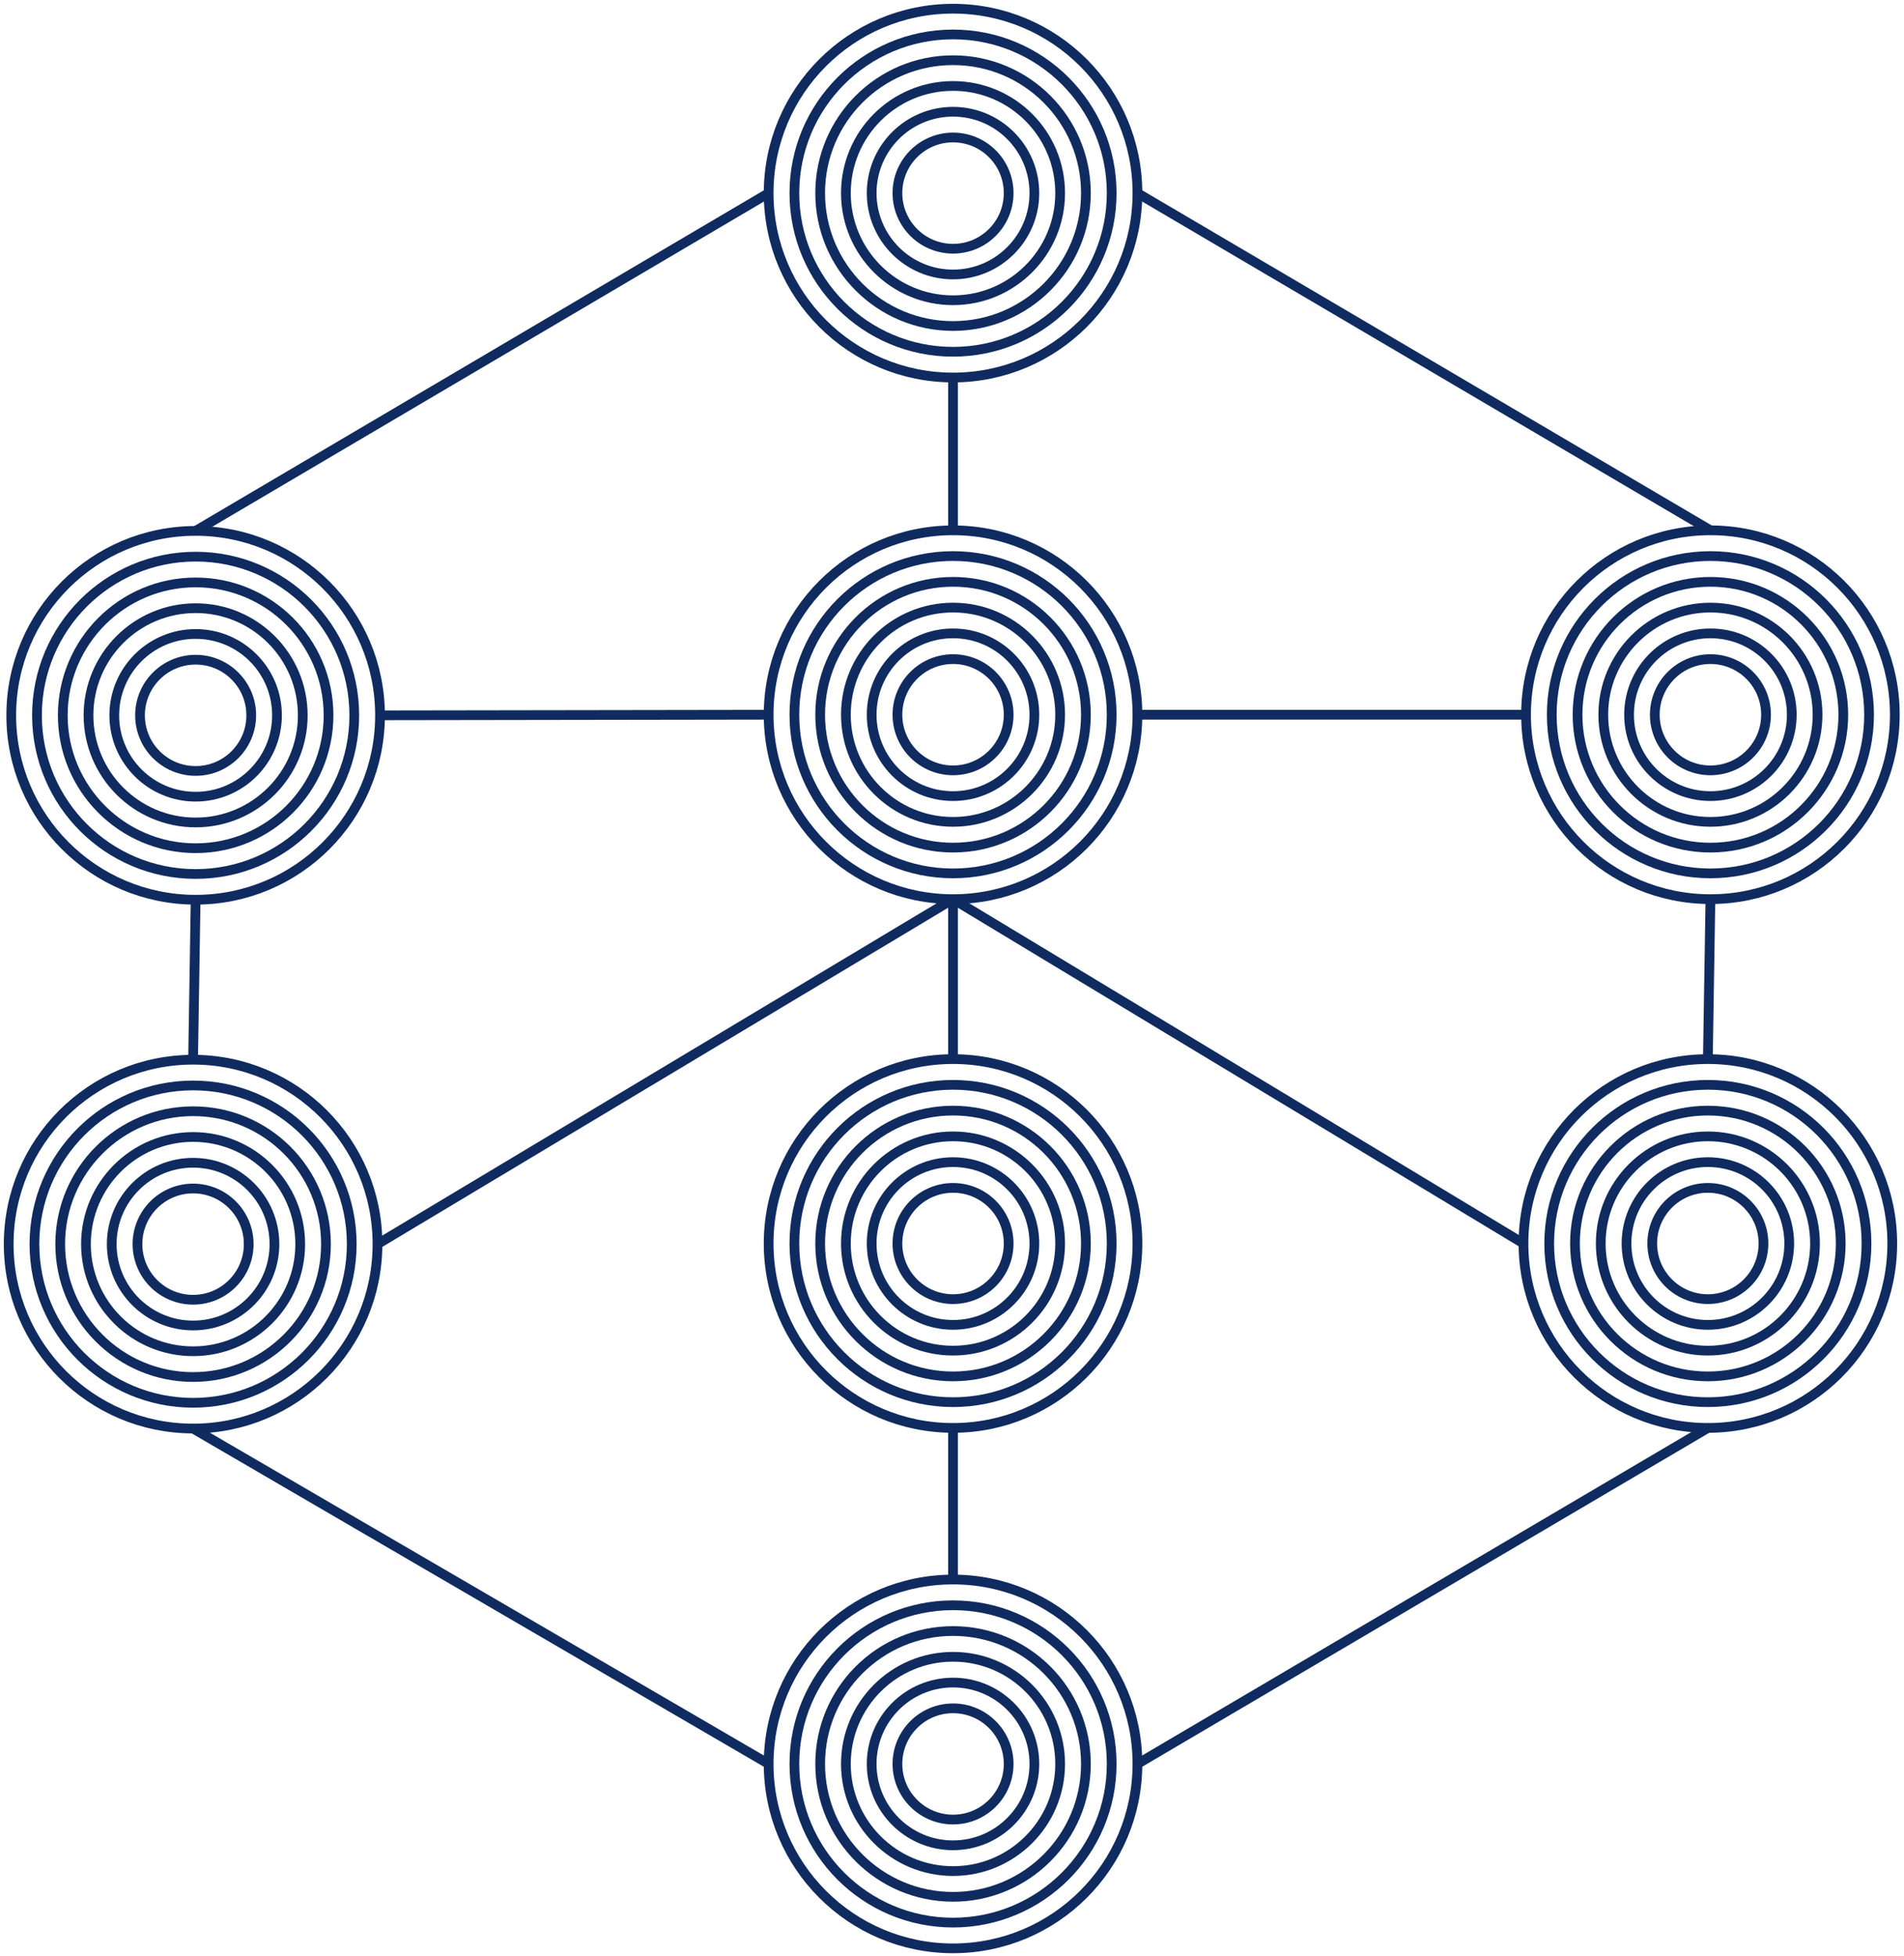 <svg width="219" height="225" viewBox="0 0 219 225" fill="none" xmlns="http://www.w3.org/2000/svg">
<path d="M22.502 103.477C34.216 103.477 43.711 93.981 43.711 82.268C43.711 70.554 34.216 61.059 22.502 61.059C10.789 61.059 1.293 70.554 1.293 82.268C1.293 93.981 10.789 103.477 22.502 103.477Z" stroke="#0F2B60" stroke-width="1.12" stroke-miterlimit="10"/>
<path d="M22.502 100.517C32.58 100.517 40.75 92.347 40.75 82.269C40.75 72.19 32.58 64.02 22.502 64.02C12.424 64.02 4.254 72.19 4.254 82.269C4.254 92.347 12.424 100.517 22.502 100.517Z" stroke="#0F2B60" stroke-width="1.12" stroke-miterlimit="10"/>
<path d="M22.504 97.551C30.945 97.551 37.788 90.709 37.788 82.268C37.788 73.827 30.945 66.984 22.504 66.984C14.063 66.984 7.221 73.827 7.221 82.268C7.221 90.709 14.063 97.551 22.504 97.551Z" stroke="#0F2B60" stroke-width="1.12" stroke-miterlimit="10"/>
<path d="M22.502 94.591C29.307 94.591 34.824 89.074 34.824 82.269C34.824 75.463 29.307 69.946 22.502 69.946C15.697 69.946 10.18 75.463 10.18 82.269C10.18 89.074 15.697 94.591 22.502 94.591Z" stroke="#0F2B60" stroke-width="1.12" stroke-miterlimit="10"/>
<path d="M22.502 91.626C27.67 91.626 31.86 87.437 31.86 82.269C31.86 77.101 27.67 72.911 22.502 72.911C17.334 72.911 13.145 77.101 13.145 82.269C13.145 87.437 17.334 91.626 22.502 91.626Z" stroke="#0F2B60" stroke-width="1.12" stroke-miterlimit="10"/>
<path d="M22.502 88.665C26.035 88.665 28.898 85.801 28.898 82.269C28.898 78.736 26.035 75.872 22.502 75.872C18.969 75.872 16.105 78.736 16.105 82.269C16.105 85.801 18.969 88.665 22.502 88.665Z" stroke="#0F2B60" stroke-width="1.12" stroke-miterlimit="10"/>
<path d="M109.619 103.41C121.333 103.41 130.829 93.914 130.829 82.2C130.829 70.487 121.333 60.991 109.619 60.991C97.906 60.991 88.41 70.487 88.41 82.2C88.41 93.914 97.906 103.41 109.619 103.41Z" stroke="#0F2B60" stroke-width="1.12" stroke-miterlimit="10"/>
<path d="M109.619 100.448C119.697 100.448 127.867 92.278 127.867 82.2C127.867 72.122 119.697 63.952 109.619 63.952C99.541 63.952 91.371 72.122 91.371 82.2C91.371 92.278 99.541 100.448 109.619 100.448Z" stroke="#0F2B60" stroke-width="1.12" stroke-miterlimit="10"/>
<path d="M109.619 97.484C118.06 97.484 124.903 90.641 124.903 82.2C124.903 73.76 118.06 66.917 109.619 66.917C101.179 66.917 94.336 73.76 94.336 82.2C94.336 90.641 101.179 97.484 109.619 97.484Z" stroke="#0F2B60" stroke-width="1.12" stroke-miterlimit="10"/>
<path d="M109.617 94.522C116.423 94.522 121.939 89.006 121.939 82.2C121.939 75.395 116.423 69.878 109.617 69.878C102.812 69.878 97.295 75.395 97.295 82.2C97.295 89.006 102.812 94.522 109.617 94.522Z" stroke="#0F2B60" stroke-width="1.12" stroke-miterlimit="10"/>
<path d="M109.617 91.558C114.786 91.558 118.975 87.369 118.975 82.201C118.975 77.032 114.786 72.843 109.617 72.843C104.449 72.843 100.26 77.032 100.26 82.201C100.26 87.369 104.449 91.558 109.617 91.558Z" stroke="#0F2B60" stroke-width="1.12" stroke-miterlimit="10"/>
<path d="M109.619 88.597C113.152 88.597 116.016 85.733 116.016 82.2C116.016 78.668 113.152 75.804 109.619 75.804C106.086 75.804 103.223 78.668 103.223 82.2C103.223 85.733 106.086 88.597 109.619 88.597Z" stroke="#0F2B60" stroke-width="1.12" stroke-miterlimit="10"/>
<path d="M196.735 103.41C208.448 103.41 217.944 93.914 217.944 82.2C217.944 70.487 208.448 60.991 196.735 60.991C185.021 60.991 175.525 70.487 175.525 82.2C175.525 93.914 185.021 103.41 196.735 103.41Z" stroke="#0F2B60" stroke-width="1.12" stroke-miterlimit="10"/>
<path d="M196.734 100.448C206.812 100.448 214.982 92.278 214.982 82.2C214.982 72.122 206.812 63.952 196.734 63.952C186.656 63.952 178.486 72.122 178.486 82.2C178.486 92.278 186.656 100.448 196.734 100.448Z" stroke="#0F2B60" stroke-width="1.12" stroke-miterlimit="10"/>
<path d="M196.735 97.484C205.175 97.484 212.018 90.641 212.018 82.2C212.018 73.76 205.175 66.917 196.735 66.917C188.294 66.917 181.451 73.76 181.451 82.2C181.451 90.641 188.294 97.484 196.735 97.484Z" stroke="#0F2B60" stroke-width="1.12" stroke-miterlimit="10"/>
<path d="M196.734 94.522C203.54 94.522 209.057 89.006 209.057 82.2C209.057 75.395 203.54 69.878 196.734 69.878C189.929 69.878 184.412 75.395 184.412 82.2C184.412 89.006 189.929 94.522 196.734 94.522Z" stroke="#0F2B60" stroke-width="1.12" stroke-miterlimit="10"/>
<path d="M196.735 91.558C201.903 91.558 206.092 87.369 206.092 82.201C206.092 77.032 201.903 72.843 196.735 72.843C191.567 72.843 187.377 77.032 187.377 82.201C187.377 87.369 191.567 91.558 196.735 91.558Z" stroke="#0F2B60" stroke-width="1.12" stroke-miterlimit="10"/>
<path d="M196.734 88.597C200.267 88.597 203.131 85.733 203.131 82.2C203.131 78.668 200.267 75.804 196.734 75.804C193.202 75.804 190.338 78.668 190.338 82.2C190.338 85.733 193.202 88.597 196.734 88.597Z" stroke="#0F2B60" stroke-width="1.12" stroke-miterlimit="10"/>
<path d="M22.209 164.294C33.923 164.294 43.418 154.799 43.418 143.085C43.418 131.372 33.923 121.876 22.209 121.876C10.496 121.876 1 131.372 1 143.085C1 154.799 10.496 164.294 22.209 164.294Z" stroke="#0F2B60" stroke-width="1.12" stroke-miterlimit="10"/>
<path d="M22.209 161.333C32.287 161.333 40.457 153.163 40.457 143.085C40.457 133.007 32.287 124.837 22.209 124.837C12.131 124.837 3.961 133.007 3.961 143.085C3.961 153.163 12.131 161.333 22.209 161.333Z" stroke="#0F2B60" stroke-width="1.12" stroke-miterlimit="10"/>
<path d="M22.209 158.369C30.65 158.369 37.493 151.526 37.493 143.085C37.493 134.644 30.65 127.802 22.209 127.802C13.768 127.802 6.926 134.644 6.926 143.085C6.926 151.526 13.768 158.369 22.209 158.369Z" stroke="#0F2B60" stroke-width="1.12" stroke-miterlimit="10"/>
<path d="M22.209 155.407C29.014 155.407 34.531 149.89 34.531 143.085C34.531 136.28 29.014 130.763 22.209 130.763C15.404 130.763 9.887 136.28 9.887 143.085C9.887 149.89 15.404 155.407 22.209 155.407Z" stroke="#0F2B60" stroke-width="1.12" stroke-miterlimit="10"/>
<path d="M22.209 152.442C27.377 152.442 31.567 148.252 31.567 143.084C31.567 137.916 27.377 133.727 22.209 133.727C17.041 133.727 12.852 137.916 12.852 143.084C12.852 148.252 17.041 152.442 22.209 152.442Z" stroke="#0F2B60" stroke-width="1.12" stroke-miterlimit="10"/>
<path d="M22.209 149.482C25.742 149.482 28.606 146.618 28.606 143.085C28.606 139.552 25.742 136.688 22.209 136.688C18.676 136.688 15.812 139.552 15.812 143.085C15.812 146.618 18.676 149.482 22.209 149.482Z" stroke="#0F2B60" stroke-width="1.12" stroke-miterlimit="10"/>
<path d="M109.619 164.223C121.333 164.223 130.829 154.727 130.829 143.014C130.829 131.3 121.333 121.805 109.619 121.805C97.906 121.805 88.41 131.3 88.41 143.014C88.41 154.727 97.906 164.223 109.619 164.223Z" stroke="#0F2B60" stroke-width="1.12" stroke-miterlimit="10"/>
<path d="M109.619 161.262C119.697 161.262 127.867 153.092 127.867 143.014C127.867 132.936 119.697 124.766 109.619 124.766C99.541 124.766 91.371 132.936 91.371 143.014C91.371 153.092 99.541 161.262 109.619 161.262Z" stroke="#0F2B60" stroke-width="1.12" stroke-miterlimit="10"/>
<path d="M109.619 158.297C118.06 158.297 124.903 151.455 124.903 143.014C124.903 134.573 118.06 127.73 109.619 127.73C101.179 127.73 94.336 134.573 94.336 143.014C94.336 151.455 101.179 158.297 109.619 158.297Z" stroke="#0F2B60" stroke-width="1.12" stroke-miterlimit="10"/>
<path d="M109.617 155.336C116.423 155.336 121.939 149.819 121.939 143.014C121.939 136.208 116.423 130.691 109.617 130.691C102.812 130.691 97.295 136.208 97.295 143.014C97.295 149.819 102.812 155.336 109.617 155.336Z" stroke="#0F2B60" stroke-width="1.12" stroke-miterlimit="10"/>
<path d="M109.617 152.371C114.786 152.371 118.975 148.181 118.975 143.013C118.975 137.845 114.786 133.655 109.617 133.655C104.449 133.655 100.26 137.845 100.26 143.013C100.26 148.181 104.449 152.371 109.617 152.371Z" stroke="#0F2B60" stroke-width="1.12" stroke-miterlimit="10"/>
<path d="M109.619 149.41C113.152 149.41 116.016 146.546 116.016 143.014C116.016 139.481 113.152 136.617 109.619 136.617C106.086 136.617 103.223 139.481 103.223 143.014C103.223 146.546 106.086 149.41 109.619 149.41Z" stroke="#0F2B60" stroke-width="1.12" stroke-miterlimit="10"/>
<path d="M196.442 164.223C208.155 164.223 217.651 154.727 217.651 143.014C217.651 131.3 208.155 121.805 196.442 121.805C184.728 121.805 175.232 131.3 175.232 143.014C175.232 154.727 184.728 164.223 196.442 164.223Z" stroke="#0F2B60" stroke-width="1.12" stroke-miterlimit="10"/>
<path d="M196.439 161.262C206.518 161.262 214.687 153.092 214.687 143.014C214.687 132.936 206.518 124.766 196.439 124.766C186.361 124.766 178.191 132.936 178.191 143.014C178.191 153.092 186.361 161.262 196.439 161.262Z" stroke="#0F2B60" stroke-width="1.12" stroke-miterlimit="10"/>
<path d="M196.44 158.297C204.881 158.297 211.723 151.455 211.723 143.014C211.723 134.573 204.881 127.73 196.44 127.73C187.999 127.73 181.156 134.573 181.156 143.014C181.156 151.455 187.999 158.297 196.44 158.297Z" stroke="#0F2B60" stroke-width="1.12" stroke-miterlimit="10"/>
<path d="M196.441 155.336C203.247 155.336 208.764 149.819 208.764 143.014C208.764 136.208 203.247 130.691 196.441 130.691C189.636 130.691 184.119 136.208 184.119 143.014C184.119 149.819 189.636 155.336 196.441 155.336Z" stroke="#0F2B60" stroke-width="1.12" stroke-miterlimit="10"/>
<path d="M196.442 152.371C201.61 152.371 205.799 148.181 205.799 143.013C205.799 137.845 201.61 133.655 196.442 133.655C191.274 133.655 187.084 137.845 187.084 143.013C187.084 148.181 191.274 152.371 196.442 152.371Z" stroke="#0F2B60" stroke-width="1.12" stroke-miterlimit="10"/>
<path d="M196.44 149.41C199.972 149.41 202.836 146.546 202.836 143.014C202.836 139.481 199.972 136.617 196.44 136.617C192.907 136.617 190.043 139.481 190.043 143.014C190.043 146.546 192.907 149.41 196.44 149.41Z" stroke="#0F2B60" stroke-width="1.12" stroke-miterlimit="10"/>
<path d="M109.619 43.418C121.333 43.418 130.829 33.923 130.829 22.209C130.829 10.496 121.333 1 109.619 1C97.906 1 88.41 10.496 88.41 22.209C88.41 33.923 97.906 43.418 109.619 43.418Z" stroke="#0F2B60" stroke-width="1.12" stroke-miterlimit="10"/>
<path d="M109.619 40.457C119.697 40.457 127.867 32.287 127.867 22.209C127.867 12.131 119.697 3.961 109.619 3.961C99.541 3.961 91.371 12.131 91.371 22.209C91.371 32.287 99.541 40.457 109.619 40.457Z" stroke="#0F2B60" stroke-width="1.12" stroke-miterlimit="10"/>
<path d="M109.619 37.493C118.06 37.493 124.903 30.65 124.903 22.209C124.903 13.768 118.06 6.926 109.619 6.926C101.179 6.926 94.336 13.768 94.336 22.209C94.336 30.65 101.179 37.493 109.619 37.493Z" stroke="#0F2B60" stroke-width="1.12" stroke-miterlimit="10"/>
<path d="M109.617 34.531C116.423 34.531 121.939 29.014 121.939 22.209C121.939 15.404 116.423 9.887 109.617 9.887C102.812 9.887 97.295 15.404 97.295 22.209C97.295 29.014 102.812 34.531 109.617 34.531Z" stroke="#0F2B60" stroke-width="1.12" stroke-miterlimit="10"/>
<path d="M109.617 31.567C114.786 31.567 118.975 27.377 118.975 22.209C118.975 17.041 114.786 12.852 109.617 12.852C104.449 12.852 100.26 17.041 100.26 22.209C100.26 27.377 104.449 31.567 109.617 31.567Z" stroke="#0F2B60" stroke-width="1.12" stroke-miterlimit="10"/>
<path d="M109.619 28.606C113.152 28.606 116.016 25.742 116.016 22.209C116.016 18.676 113.152 15.812 109.619 15.812C106.086 15.812 103.223 18.676 103.223 22.209C103.223 25.742 106.086 28.606 109.619 28.606Z" stroke="#0F2B60" stroke-width="1.12" stroke-miterlimit="10"/>
<path d="M109.619 224.077C121.333 224.077 130.829 214.581 130.829 202.867C130.829 191.154 121.333 181.658 109.619 181.658C97.906 181.658 88.41 191.154 88.41 202.867C88.41 214.581 97.906 224.077 109.619 224.077Z" stroke="#0F2B60" stroke-width="1.12" stroke-miterlimit="10"/>
<path d="M109.619 221.116C119.697 221.116 127.867 212.946 127.867 202.868C127.867 192.79 119.697 184.62 109.619 184.62C99.541 184.62 91.371 192.79 91.371 202.868C91.371 212.946 99.541 221.116 109.619 221.116Z" stroke="#0F2B60" stroke-width="1.12" stroke-miterlimit="10"/>
<path d="M109.619 218.151C118.06 218.151 124.903 211.308 124.903 202.867C124.903 194.427 118.06 187.584 109.619 187.584C101.179 187.584 94.336 194.427 94.336 202.867C94.336 211.308 101.179 218.151 109.619 218.151Z" stroke="#0F2B60" stroke-width="1.12" stroke-miterlimit="10"/>
<path d="M109.617 215.19C116.423 215.19 121.939 209.674 121.939 202.868C121.939 196.063 116.423 190.546 109.617 190.546C102.812 190.546 97.295 196.063 97.295 202.868C97.295 209.674 102.812 215.19 109.617 215.19Z" stroke="#0F2B60" stroke-width="1.12" stroke-miterlimit="10"/>
<path d="M109.617 212.225C114.786 212.225 118.975 208.036 118.975 202.867C118.975 197.699 114.786 193.51 109.617 193.51C104.449 193.51 100.26 197.699 100.26 202.867C100.26 208.036 104.449 212.225 109.617 212.225Z" stroke="#0F2B60" stroke-width="1.12" stroke-miterlimit="10"/>
<path d="M109.619 209.265C113.152 209.265 116.016 206.401 116.016 202.868C116.016 199.336 113.152 196.472 109.619 196.472C106.086 196.472 103.223 199.336 103.223 202.868C103.223 206.401 106.086 209.265 109.619 209.265Z" stroke="#0F2B60" stroke-width="1.12" stroke-miterlimit="10"/>
<path d="M22.502 61.059L88.408 22.209" stroke="#0F2B60" stroke-width="1.12" stroke-miterlimit="10"/>
<path d="M130.828 22.209L196.735 60.991" stroke="#0F2B60" stroke-width="1.12" stroke-miterlimit="10"/>
<path d="M196.735 103.409L196.441 121.804" stroke="#0F2B60" stroke-width="1.12" stroke-miterlimit="10"/>
<path d="M196.441 164.226L130.828 202.867" stroke="#0F2B60" stroke-width="1.12" stroke-miterlimit="10"/>
<path d="M88.409 202.868L22.209 164.294" stroke="#0F2B60" stroke-width="1.12" stroke-miterlimit="10"/>
<path d="M22.209 121.872L22.502 103.478" stroke="#0F2B60" stroke-width="1.12" stroke-miterlimit="10"/>
<path d="M130.828 82.2H175.525" stroke="#0F2B60" stroke-width="1.12" stroke-miterlimit="10"/>
<path d="M88.408 82.2L43.711 82.268" stroke="#0F2B60" stroke-width="1.12" stroke-miterlimit="10"/>
<path d="M109.617 121.804V103.409" stroke="#0F2B60" stroke-width="1.12" stroke-miterlimit="10"/>
<path d="M109.617 181.658V164.226" stroke="#0F2B60" stroke-width="1.12" stroke-miterlimit="10"/>
<path d="M109.617 60.99V43.418" stroke="#0F2B60" stroke-width="1.12" stroke-miterlimit="10"/>
<path d="M175.23 143.013L109.617 103.409" stroke="#0F2B60" stroke-width="1.12" stroke-miterlimit="10"/>
<path d="M109.618 103.409L43.418 143.085" stroke="#0F2B60" stroke-width="1.12" stroke-miterlimit="10"/>
</svg>
